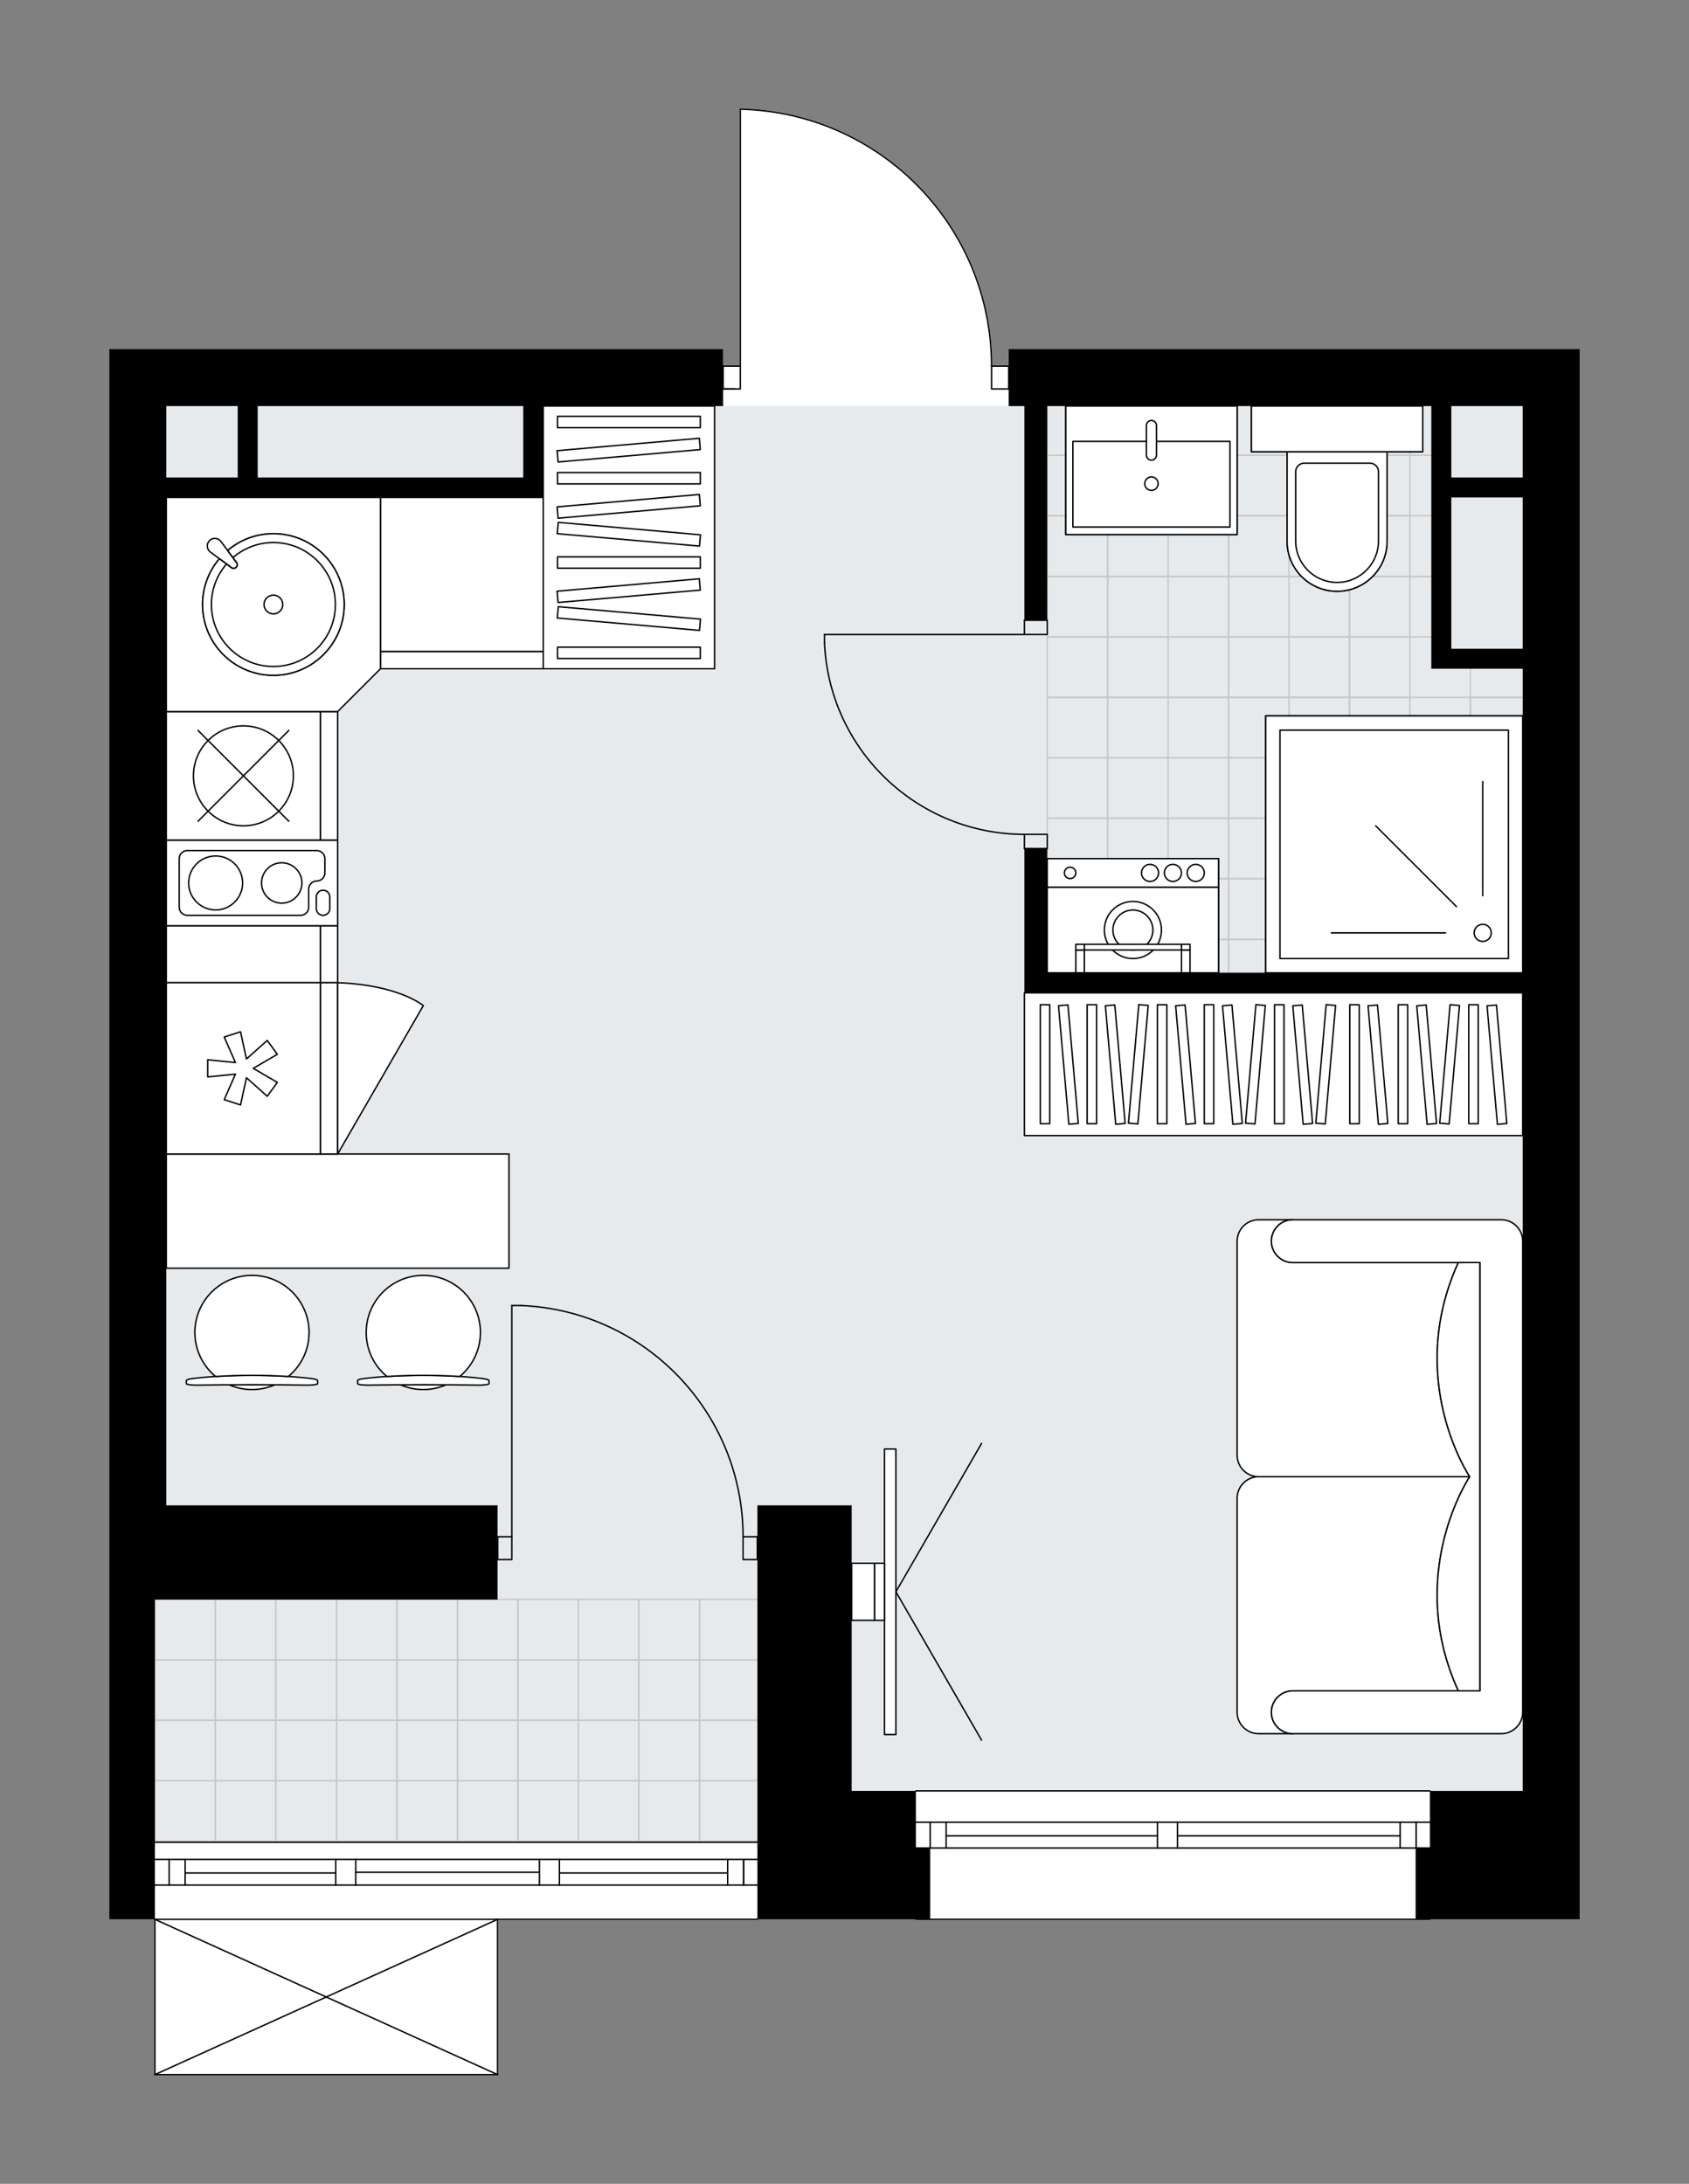 <svg xmlns="http://www.w3.org/2000/svg" height="2000px" id="Layer_1" style="enable-background:new 0 0 1546.68 2000;" version="1.1" viewBox="0 0 1546.68 2000" width="1546.68px" x="0px" y="0px" xml:space="preserve">
<rect x="0" y="0" width="1546.68" height="2000" fill="#808080" stroke="none"/>
<style type="text/css">
	.st0{fill:#FFFFFF;}
	.st1{fill:#E7EAEC;}
	.st2{fill:none;stroke:#C8C8C8;stroke-width:1.3;stroke-linecap:round;stroke-linejoin:round;stroke-miterlimit:10;}
	.st3{fill:none;stroke:#000000;stroke-width:1.3;stroke-linecap:round;stroke-linejoin:round;stroke-miterlimit:10;}
	.st4{fill:#FFFFFF;stroke:#000000;stroke-width:1.3;stroke-linecap:round;stroke-linejoin:round;stroke-miterlimit:10;}
	.st5{fill:none;stroke:#000000;stroke-width:1.3;stroke-linecap:round;stroke-linejoin:round;}
	.st6{fill:none;stroke:#000000;stroke-width:1.3;stroke-linecap:round;stroke-linejoin:round;stroke-dasharray:9.95,9.95;}
	.st7{fill:none;stroke:#000000;stroke-width:1.3;stroke-linecap:round;stroke-linejoin:round;stroke-dasharray:10.014,10.014;}
	.st8{fill:none;stroke:#000000;stroke-width:1.3;stroke-linecap:round;stroke-linejoin:round;stroke-dasharray:10.208,10.208;}
	.st9{font-family: 'Arial-BoldMT','Arial'; font-weight:bold;}
	.st10{font-size:137.055px;}
	.st11{font-size:115.97px;}
	.st12{font-family: 'ArialMT','Arial';}
	.st13{font-size:40px;}
</style>
<path class="st0" d="M1446.68,319.6v698.18v627.58v112.44h-52.3h-84.33c0,0.36-0.29,0.65-0.65,0.65H838.71  c-0.36,0-0.65-0.29-0.65-0.65H694.24c0,0.36-0.29,0.65-0.65,0.65H456.28V1900c0,0,0,0,0,0.01c0,0.04-0.02,0.09-0.03,0.13  c-0.01,0.04-0.01,0.08-0.03,0.12c0,0,0,0.01,0,0.01c0,0.01-0.01,0.01-0.02,0.02c-0.05,0.09-0.12,0.17-0.2,0.23  c-0.02,0.02-0.04,0.03-0.07,0.05c-0.09,0.05-0.19,0.09-0.31,0.09c0,0,0,0,0,0c0,0,0,0,0,0H141.84c0,0,0,0,0,0c0,0,0,0,0,0  c-0.11,0-0.21-0.04-0.31-0.09c-0.02-0.01-0.04-0.03-0.07-0.05c-0.08-0.06-0.15-0.14-0.2-0.23c0-0.01-0.01-0.01-0.02-0.02  c0,0,0-0.01,0-0.01c-0.02-0.04-0.02-0.08-0.03-0.12c-0.01-0.04-0.03-0.09-0.03-0.13c0,0,0,0,0-0.01v-142.2H100v-292.87v-86.29V319.6  h52.3h509.91v15.04c0,0,0,0,0,0h15.04V100c0,0,0,0,0-0.01c0,0,0,0,0-0.01c0-0.04,0.02-0.07,0.02-0.1c0.01-0.05,0.01-0.1,0.03-0.15  c0-0.01,0.01-0.02,0.02-0.03c0.11-0.21,0.32-0.36,0.58-0.36c0,0,0,0,0.01,0c0,0,0,0,0.01,0c62.03,1.38,120.09,26.57,163.47,70.93  c43.23,44.2,67.1,102.55,67.27,164.36h15.05c0,0,0,0,0,0V319.6h470.68H1446.68z" id="background" />
<g id="floor">
	<polygon class="st1" points="693.59,1639.95 693.59,1687.02 141.84,1687.02 141.84,1464.75 152.3,1464.75 152.3,371.71    1394.38,371.71 1394.38,1639.95  " />
	<g>
		
			<rect class="st2" height="55.35" transform="matrix(-4.428180e-05 1 -1 -4.428180e-05 1929.834 -486.345)" width="55.35" x="1180.4" y="694.03" />
		
			<rect class="st2" height="55.35" transform="matrix(-4.428180e-05 1 -1 -4.428180e-05 1985.181 -430.991)" width="55.35" x="1180.4" y="749.38" />
		
			<rect class="st2" height="55.35" transform="matrix(-4.428180e-05 1 -1 -4.428180e-05 1985.188 -541.692)" width="55.35" x="1235.75" y="694.03" />
		
			<rect class="st2" height="55.35" transform="matrix(-4.428180e-05 1 -1 -4.428180e-05 2040.535 -486.338)" width="55.35" x="1235.75" y="749.38" />
		
			<rect class="st2" height="55.35" transform="matrix(-4.428180e-05 1 -1 -4.428180e-05 2040.542 -597.039)" width="55.35" x="1291.1" y="694.03" />
		
			<rect class="st2" height="55.35" transform="matrix(-4.428180e-05 1 -1 -4.428180e-05 2095.889 -541.685)" width="55.35" x="1291.1" y="749.38" />
		
			<rect class="st2" height="55.35" transform="matrix(-4.428180e-05 1 -1 -4.428180e-05 2095.896 -652.385)" width="55.35" x="1346.45" y="694.03" />
		
			<rect class="st2" height="55.35" transform="matrix(-4.428180e-05 1 -1 -4.428180e-05 2151.243 -597.031)" width="55.35" x="1346.45" y="749.38" />
		
			<rect class="st2" height="55.35" transform="matrix(-4.491925e-05 1 -1 -4.491925e-05 2083.721 -332.438)" width="30.35" x="1192.9" y="847.92" />
		
			<rect class="st2" height="55.35" transform="matrix(-4.491925e-05 1 -1 -4.491925e-05 2139.075 -387.785)" width="30.35" x="1248.25" y="847.92" />
		
			<rect class="st2" height="55.35" transform="matrix(-4.491924e-05 1 -1 -4.491924e-05 2194.429 -443.132)" width="30.35" x="1303.6" y="847.92" />
		
			<rect class="st2" height="55.35" transform="matrix(-4.491924e-05 1 -1 -4.491924e-05 2249.783 -498.478)" width="30.35" x="1358.95" y="847.93" />
		
			<rect class="st2" height="55.35" transform="matrix(4.428179e-05 -1 1 4.428179e-05 375.447 2040.611)" width="55.7" x="1180.23" y="804.9" />
		
			<rect class="st2" height="55.35" transform="matrix(4.428179e-05 -1 1 4.428179e-05 430.791 2095.962)" width="55.7" x="1235.58" y="804.9" />
		
			<rect class="st2" height="55.35" transform="matrix(4.428180e-05 -1 1 4.428180e-05 486.135 2151.314)" width="55.7" x="1290.92" y="804.9" />
		
			<rect class="st2" height="55.35" transform="matrix(4.428179e-05 -1 1 4.428179e-05 541.48 2206.665)" width="55.7" x="1346.27" y="804.91" />
		
			<rect class="st2" height="55.35" transform="matrix(-4.428180e-05 1 -1 -4.428180e-05 1708.419 -264.957)" width="55.35" x="959.01" y="694.02" />
		
			<rect class="st2" height="55.35" transform="matrix(-4.428180e-05 1 -1 -4.428180e-05 1763.766 -209.603)" width="55.35" x="959.01" y="749.37" />
		
			<rect class="st2" height="55.35" transform="matrix(-4.428179e-05 1 -1 -4.428179e-05 1763.773 -320.304)" width="55.35" x="1014.36" y="694.02" />
		
			<rect class="st2" height="55.35" transform="matrix(-4.428180e-05 1 -1 -4.428180e-05 1819.12 -264.95)" width="55.35" x="1014.35" y="749.37" />
		
			<rect class="st2" height="55.35" transform="matrix(-4.428179e-05 1 -1 -4.428179e-05 1819.127 -375.65)" width="55.35" x="1069.71" y="694.02" />
		
			<rect class="st2" height="55.35" transform="matrix(-4.428180e-05 1 -1 -4.428180e-05 1874.474 -320.296)" width="55.35" x="1069.7" y="749.37" />
		
			<rect class="st2" height="55.35" transform="matrix(-4.491924e-05 1 -1 -4.491924e-05 1862.305 -111.05)" width="30.35" x="971.5" y="847.91" />
		
			<rect class="st2" height="55.35" transform="matrix(-4.491924e-05 1 -1 -4.491924e-05 1917.659 -166.397)" width="30.35" x="1026.85" y="847.91" />
		
			<rect class="st2" height="55.35" transform="matrix(-4.491924e-05 1 -1 -4.491924e-05 1973.013 -221.744)" width="30.35" x="1082.2" y="847.92" />
		
			<rect class="st2" height="55.35" transform="matrix(4.428180e-05 -1 1 4.428180e-05 154.069 1819.206)" width="55.7" x="958.83" y="804.89" />
		
			<rect class="st2" height="55.35" transform="matrix(4.428180e-05 -1 1 4.428180e-05 209.413 1874.557)" width="55.7" x="1014.18" y="804.89" />
		
			<rect class="st2" height="55.35" transform="matrix(4.428180e-05 -1 1 4.428180e-05 264.757 1929.909)" width="55.7" x="1069.53" y="804.9" />
		
			<rect class="st2" height="55.35" transform="matrix(-4.428179e-05 1 -1 -4.428179e-05 1874.481 -430.997)" width="55.35" x="1125.06" y="694.03" />
		
			<rect class="st2" height="55.35" transform="matrix(-4.428180e-05 1 -1 -4.428180e-05 1929.828 -375.643)" width="55.35" x="1125.05" y="749.38" />
		
			<rect class="st2" height="55.35" transform="matrix(-4.491924e-05 1 -1 -4.491924e-05 2028.368 -277.091)" width="30.35" x="1137.55" y="847.92" />
		
			<rect class="st2" height="55.35" transform="matrix(4.428179e-05 -1 1 4.428179e-05 320.102 1985.26)" width="55.7" x="1124.88" y="804.9" />
		
			<rect class="st2" height="55.35" transform="matrix(-4.428180e-05 1 -1 -4.428180e-05 1597.407 -818.815)" width="55.35" x="1180.42" y="361.59" />
		
			<rect class="st2" height="55.35" transform="matrix(-4.428180e-05 1 -1 -4.428180e-05 1652.754 -763.461)" width="55.35" x="1180.42" y="416.94" />
		
			<rect class="st2" height="55.35" transform="matrix(-4.428179e-05 1 -1 -4.428179e-05 1652.761 -874.162)" width="55.35" x="1235.77" y="361.59" />
		
			<rect class="st2" height="55.35" transform="matrix(-4.428180e-05 1 -1 -4.428180e-05 1708.108 -818.808)" width="55.35" x="1235.77" y="416.94" />
		
			<rect class="st2" height="28.75" transform="matrix(-4.428180e-05 1 -1 -4.428180e-05 1694.813 -916.208)" width="55.35" x="1277.82" y="374.89" />
		
			<rect class="st2" height="55.35" transform="matrix(-4.428180e-05 1 -1 -4.428180e-05 1763.794 -652.406)" width="55.35" x="1180.41" y="527.98" />
		
			<rect class="st2" height="55.35" transform="matrix(-4.428179e-05 1 -1 -4.428179e-05 1819.141 -597.052)" width="55.35" x="1180.41" y="583.33" />
		
			<rect class="st2" height="55.35" transform="matrix(-4.428179e-05 1 -1 -4.428179e-05 1874.488 -541.698)" width="55.35" x="1180.41" y="638.68" />
		
			<rect class="st2" height="55.35" transform="matrix(-4.428180e-05 1 -1 -4.428180e-05 1819.148 -707.752)" width="55.35" x="1235.76" y="527.98" />
		
			<rect class="st2" height="55.35" transform="matrix(-4.428180e-05 1 -1 -4.428180e-05 1874.495 -652.398)" width="55.35" x="1235.76" y="583.33" />
		
			<rect class="st2" height="55.35" transform="matrix(-4.428180e-05 1 -1 -4.428180e-05 1929.842 -597.044)" width="55.35" x="1235.76" y="638.68" />
		
			<rect class="st2" height="32.67" transform="matrix(-4.387442e-05 1 -1 -4.387442e-05 1863.162 -751.761)" width="55.35" x="1279.77" y="539.32" />
		
			<rect class="st2" height="55.35" transform="matrix(-4.428180e-05 1 -1 -4.428180e-05 1985.196 -652.391)" width="55.35" x="1291.1" y="638.68" />
		
			<rect class="st2" height="55.35" transform="matrix(-4.428180e-05 1 -1 -4.428180e-05 1994.102 -754.191)" width="37.55" x="1355.36" y="592.24" />
		
			<rect class="st2" height="55.35" transform="matrix(-4.428179e-05 1 -1 -4.428179e-05 2040.55 -707.738)" width="55.35" x="1346.45" y="638.69" />
		
			<rect class="st2" height="55.35" transform="matrix(4.428179e-05 -1 1 4.428179e-05 707.902 1708.198)" width="55.7" x="1180.24" y="472.46" />
		
			<rect class="st2" height="55.35" transform="matrix(4.428180e-05 -1 1 4.428180e-05 763.246 1763.55)" width="55.7" x="1235.59" y="472.46" />
		
			<rect class="st2" height="32.67" transform="matrix(4.387442e-05 -1 1 4.387442e-05 807.253 1807.562)" width="55.7" x="1279.6" y="483.8" />
		
			<rect class="st2" height="55.35" transform="matrix(-4.428179e-05 1 -1 -4.428179e-05 1375.992 -597.427)" width="55.35" x="959.02" y="361.58" />
		
			<rect class="st2" height="55.35" transform="matrix(-4.428180e-05 1 -1 -4.428180e-05 1431.339 -542.072)" width="55.35" x="959.02" y="416.93" />
		
			<rect class="st2" height="55.35" transform="matrix(-4.428179e-05 1 -1 -4.428179e-05 1431.346 -652.773)" width="55.35" x="1014.37" y="361.58" />
		
			<rect class="st2" height="55.35" transform="matrix(-4.428180e-05 1 -1 -4.428180e-05 1486.693 -597.419)" width="55.35" x="1014.37" y="416.93" />
		
			<rect class="st2" height="55.35" transform="matrix(-4.428179e-05 1 -1 -4.428179e-05 1486.7 -708.12)" width="55.35" x="1069.72" y="361.58" />
		
			<rect class="st2" height="55.35" transform="matrix(-4.428180e-05 1 -1 -4.428180e-05 1542.047 -652.766)" width="55.35" x="1069.72" y="416.93" />
		
			<rect class="st2" height="55.35" transform="matrix(-4.428179e-05 1 -1 -4.428179e-05 1542.379 -431.017)" width="55.35" x="959.01" y="527.97" />
		
			<rect class="st2" height="55.35" transform="matrix(-4.428180e-05 1 -1 -4.428180e-05 1597.726 -375.663)" width="55.35" x="959.01" y="583.32" />
		
			<rect class="st2" height="55.35" transform="matrix(-4.428179e-05 1 -1 -4.428179e-05 1653.073 -320.309)" width="55.35" x="959.01" y="638.67" />
		
			<rect class="st2" height="55.35" transform="matrix(-4.428179e-05 1 -1 -4.428179e-05 1597.733 -486.364)" width="55.35" x="1014.36" y="527.97" />
		
			<rect class="st2" height="55.35" transform="matrix(-4.428180e-05 1 -1 -4.428180e-05 1653.08 -431.01)" width="55.35" x="1014.36" y="583.32" />
		
			<rect class="st2" height="55.35" transform="matrix(-4.428180e-05 1 -1 -4.428180e-05 1708.427 -375.656)" width="55.35" x="1014.36" y="638.67" />
		
			<rect class="st2" height="55.35" transform="matrix(-4.428180e-05 1 -1 -4.428180e-05 1653.087 -541.711)" width="55.35" x="1069.71" y="527.98" />
		
			<rect class="st2" height="55.35" transform="matrix(-4.428180e-05 1 -1 -4.428180e-05 1708.434 -486.357)" width="55.35" x="1069.71" y="583.33" />
		
			<rect class="st2" height="55.35" transform="matrix(-4.428180e-05 1 -1 -4.428180e-05 1763.781 -431.003)" width="55.35" x="1069.71" y="638.68" />
		
			<rect class="st2" height="55.35" transform="matrix(4.428180e-05 -1 1 4.428180e-05 486.523 1486.793)" width="55.7" x="958.84" y="472.45" />
		
			<rect class="st2" height="55.35" transform="matrix(4.428180e-05 -1 1 4.428180e-05 541.868 1542.145)" width="55.7" x="1014.19" y="472.45" />
		
			<rect class="st2" height="55.35" transform="matrix(4.428179e-05 -1 1 4.428179e-05 597.212 1597.496)" width="55.7" x="1069.54" y="472.45" />
		
			<rect class="st2" height="55.35" transform="matrix(-4.428179e-05 1 -1 -4.428179e-05 1542.054 -763.467)" width="55.35" x="1125.07" y="361.58" />
		
			<rect class="st2" height="55.35" transform="matrix(-4.428180e-05 1 -1 -4.428180e-05 1597.401 -708.113)" width="55.35" x="1125.07" y="416.93" />
		
			<rect class="st2" height="55.35" transform="matrix(-4.428180e-05 1 -1 -4.428180e-05 1708.441 -597.058)" width="55.35" x="1125.06" y="527.98" />
		
			<rect class="st2" height="55.35" transform="matrix(-4.428180e-05 1 -1 -4.428180e-05 1763.788 -541.704)" width="55.35" x="1125.06" y="583.33" />
		
			<rect class="st2" height="55.35" transform="matrix(-4.428180e-05 1 -1 -4.428180e-05 1819.135 -486.35)" width="55.35" x="1125.06" y="638.68" />
		
			<rect class="st2" height="55.35" transform="matrix(4.428179e-05 -1 1 4.428179e-05 652.557 1652.848)" width="55.7" x="1124.89" y="472.46" />
	</g>
	<g>
		<rect class="st2" height="55.35" width="55.35" x="474.28" y="1630.83" />
		<rect class="st2" height="55.35" width="55.35" x="529.63" y="1630.83" />
		<rect class="st2" height="55.35" width="55.35" x="474.28" y="1575.48" />
		<rect class="st2" height="55.35" width="55.35" x="529.63" y="1575.48" />
		<rect class="st2" height="55.35" width="55.35" x="474.29" y="1520.13" />
		<rect class="st2" height="55.35" width="55.35" x="529.63" y="1520.13" />
		<rect class="st2" height="55.35" width="55.35" x="640.67" y="1630.83" />
		<rect class="st2" height="55.35" width="55.35" x="640.68" y="1575.49" />
		<rect class="st2" height="55.35" width="55.35" x="640.68" y="1520.14" />
		
			<rect class="st2" height="55.35" transform="matrix(-1 -4.505546e-05 4.505546e-05 -1 1225.578 3317.041)" width="55.7" x="584.98" y="1630.83" />
		
			<rect class="st2" height="55.35" transform="matrix(-1 -4.505546e-05 4.505546e-05 -1 1225.586 3206.343)" width="55.7" x="584.98" y="1575.48" />
		
			<rect class="st2" height="55.35" transform="matrix(-1 -4.505546e-05 4.505546e-05 -1 1225.593 3095.645)" width="55.7" x="584.98" y="1520.13" />
		<rect class="st2" height="55.35" width="55.35" x="474.29" y="1464.78" />
		<rect class="st2" height="55.35" width="55.35" x="529.64" y="1464.78" />
		<rect class="st2" height="55.35" width="55.35" x="640.68" y="1464.79" />
		
			<rect class="st2" height="55.35" transform="matrix(-1 -4.505546e-05 4.505546e-05 -1 1225.6 2984.946)" width="55.7" x="584.99" y="1464.78" />
		<rect class="st2" height="55.35" width="55.35" x="141.84" y="1630.81" />
		<rect class="st2" height="55.35" width="55.35" x="197.19" y="1630.82" />
		<rect class="st2" height="55.35" width="55.35" x="141.84" y="1575.46" />
		<rect class="st2" height="55.35" width="55.35" x="197.19" y="1575.47" />
		<rect class="st2" height="55.35" width="55.35" x="141.84" y="1520.11" />
		<rect class="st2" height="55.35" width="55.35" x="197.19" y="1520.12" />
		<rect class="st2" height="55.35" width="55.35" x="308.23" y="1630.82" />
		<rect class="st2" height="55.35" width="55.35" x="363.58" y="1630.82" />
		<rect class="st2" height="55.35" width="55.35" x="418.93" y="1630.83" />
		<rect class="st2" height="55.35" width="55.35" x="308.24" y="1575.47" />
		<rect class="st2" height="55.35" width="55.35" x="363.59" y="1575.47" />
		<rect class="st2" height="55.35" width="55.35" x="418.93" y="1575.48" />
		<rect class="st2" height="55.35" width="55.35" x="308.24" y="1520.12" />
		<rect class="st2" height="55.35" width="55.35" x="363.59" y="1520.12" />
		<rect class="st2" height="55.35" width="55.35" x="418.94" y="1520.13" />
		
			<rect class="st2" height="55.35" transform="matrix(-1 -4.505546e-05 4.505546e-05 -1 560.696 3316.998)" width="55.7" x="252.54" y="1630.82" />
		
			<rect class="st2" height="55.35" transform="matrix(-1 -4.505546e-05 4.505546e-05 -1 560.704 3206.3)" width="55.7" x="252.54" y="1575.47" />
		
			<rect class="st2" height="55.35" transform="matrix(-1 -4.505546e-05 4.505546e-05 -1 560.711 3095.602)" width="55.7" x="252.54" y="1520.12" />
		<rect class="st2" height="55.35" width="55.35" x="141.85" y="1464.77" />
		<rect class="st2" height="55.35" width="55.35" x="197.2" y="1464.77" />
		<rect class="st2" height="55.35" width="55.35" x="308.24" y="1464.77" />
		<rect class="st2" height="55.35" width="55.35" x="363.59" y="1464.78" />
		<rect class="st2" height="55.35" width="55.35" x="418.94" y="1464.78" />
		
			<rect class="st2" height="55.35" transform="matrix(-1 -4.505546e-05 4.505546e-05 -1 560.718 2984.903)" width="55.7" x="252.54" y="1464.77" />
	</g>
	<g id="LWPOLYLINE_00000109726221971625904830000009583090214066849932_">
		<rect class="st3" height="13.07" width="20.92" x="938.08" y="568.01" />
	</g>
	<g id="LWPOLYLINE_00000007409500523190933320000018435596372849825972_">
		<rect class="st3" height="13.07" width="20.92" x="938.08" y="764.13" />
	</g>
	<g id="LINE_00000168827560772586550020000017149162453469778607_">
		<line class="st3" x1="938.08" x2="959" y1="568.01" y2="568.01" />
	</g>
	<g id="LINE_00000129905347350988890590000012550735377538072727_">
		<line class="st3" x1="938.08" x2="959" y1="777.21" y2="777.21" />
	</g>
	<g id="LINE_00000105421858315126093100000014247619357683158406_">
		<line class="st3" x1="938.08" x2="755.04" y1="581.09" y2="581.09" />
	</g>
	<g id="ARC_00000000917656341284738390000000679153180797180307_">
		<path class="st3" d="M938.08,764.13c-98.04-0.07-178.69-77.25-183.04-175.2" />
	</g>
	<g id="LINE_00000021823762066788656350000012557185519975387307_">
		<line class="st3" x1="755.04" x2="755.04" y1="581.09" y2="588.93" />
	</g>
	<g id="ARC_00000005269121778847794910000009016041134319490989_">
		<path class="st3" d="M908.01,335.28c0-127.94-102.21-232.44-230.11-235.28" />
	</g>
	<g id="LINE_00000138574395925628627290000010706339485284970419_">
		<line class="st3" x1="672.67" x2="662.21" y1="356.2" y2="356.2" />
	</g>
	<g id="LINE_00000119802319744858421510000000229805037533287331_">
		<line class="st3" x1="677.9" x2="677.9" y1="335.28" y2="100" />
	</g>
	<g id="LWPOLYLINE_00000100344909125268914730000015247023139223088829_">
		<rect class="st3" height="20.92" width="15.69" x="908.01" y="335.28" />
	</g>
	<g id="LWPOLYLINE_00000127766484162594919760000008592343031202060462_">
		<rect class="st3" height="20.92" width="15.69" x="662.21" y="335.28" />
	</g>
	<g id="LWPOLYLINE_00000154425683288427164370000016705356632368223401_">
		<rect class="st3" height="20.92" width="13.07" x="455.63" y="1407.4" />
	</g>
	<g id="LWPOLYLINE_00000042708108089476397380000013066512129540867761_">
		<rect class="st3" height="20.92" width="13.07" x="680.46" y="1407.4" />
	</g>
	<g id="LINE_00000153697318737594498190000002684868137605358720_">
		<line class="st3" x1="455.63" x2="455.63" y1="1407.4" y2="1428.32" />
	</g>
	<g id="LINE_00000005986881234335931240000001070417761096076201_">
		<line class="st3" x1="693.53" x2="693.53" y1="1407.4" y2="1428.32" />
	</g>
	<g id="LINE_00000026846922704673435600000014577472768867385491_">
		<line class="st3" x1="468.7" x2="468.7" y1="1407.4" y2="1195.65" />
	</g>
	<g id="ARC_00000166655350612944592830000014690159179024350398_">
		<path class="st3" d="M477.78,1195.65c113.31,5.04,202.6,98.33,202.68,211.75" />
	</g>
	<g id="LINE_00000175287126199491370580000002046527394406514872_">
		<line class="st3" x1="468.7" x2="477.78" y1="1195.65" y2="1195.65" />
	</g>
	<g id="LINE_00000041294182744206318710000006233241929264563091_">
		<line class="st3" x1="1309.4" x2="838.71" y1="1757.8" y2="1757.8" />
	</g>
	<g id="LINE_00000075156638180251599120000018084315248829303996_">
		<line class="st3" x1="838.71" x2="1059.94" y1="1668.89" y2="1668.89" />
	</g>
	<g id="LINE_00000047018588895294865940000001030868581262057394_">
		<line class="st3" x1="1078.25" x2="1309.4" y1="1668.89" y2="1668.89" />
	</g>
	<g id="LINE_00000178183565256334593660000003162659495841501093_">
		<line class="st3" x1="1296.79" x2="1296.79" y1="1692.43" y2="1668.89" />
	</g>
	<g id="LINE_00000135654376653826696540000001885058308771553955_">
		<line class="st3" x1="851.79" x2="851.79" y1="1692.43" y2="1668.89" />
	</g>
	<g id="LINE_00000156548222844949636170000000550948343395705263_">
		<line class="st3" x1="838.71" x2="1059.94" y1="1692.43" y2="1692.43" />
	</g>
	<g id="LINE_00000124863492032914918880000011645159038654762638_">
		<line class="st3" x1="1078.25" x2="1309.4" y1="1692.43" y2="1692.43" />
	</g>
	<g id="LINE_00000031166557074545138340000001781220962574590625_">
		<line class="st3" x1="1078.25" x2="1282.15" y1="1681.31" y2="1681.31" />
	</g>
	<g id="LINE_00000091703066422465141470000012574991133524504206_">
		<line class="st3" x1="866.43" x2="1059.94" y1="1681.31" y2="1681.31" />
	</g>
	<g id="LINE_00000052804866335045887990000010183401011071504047_">
		<line class="st3" x1="866.43" x2="866.43" y1="1668.89" y2="1692.43" />
	</g>
	<g id="LINE_00000006683252797373379700000012115441458277076887_">
		<line class="st3" x1="1296.79" x2="1296.79" y1="1692.43" y2="1668.89" />
	</g>
	<g id="LINE_00000140715452268748126900000005560312152978805946_">
		<line class="st3" x1="1282.15" x2="1282.15" y1="1668.89" y2="1692.43" />
	</g>
	<g id="LINE_00000076571361262495583180000008240265413466879643_">
		<line class="st3" x1="1059.94" x2="1059.94" y1="1692.43" y2="1668.89" />
	</g>
	<g id="LINE_00000019655758538193541420000013421758421883878055_">
		<line class="st3" x1="1059.94" x2="1078.25" y1="1668.89" y2="1668.89" />
	</g>
	<g id="LINE_00000176026937721046949940000007673777998830103173_">
		<line class="st3" x1="1078.25" x2="1078.25" y1="1668.89" y2="1692.43" />
	</g>
	<g id="LINE_00000011736469386951708810000013127422577074322876_">
		<line class="st3" x1="1078.25" x2="1059.94" y1="1692.43" y2="1692.43" />
	</g>
	<g id="LINE_00000019652503670561999930000016113547577971218835_">
		<line class="st3" x1="838.71" x2="1309.4" y1="1640.13" y2="1640.13" />
	</g>
	<g id="LINE_00000013150917204545364920000012699591127606149046_">
		<line class="st3" x1="693.59" x2="141.84" y1="1757.8" y2="1757.8" />
	</g>
	<g id="LINE_00000057112409734246011850000010288327497111344547_">
		<line class="st3" x1="680.98" x2="680.98" y1="1726.42" y2="1702.89" />
	</g>
	<g id="LINE_00000080166161345712874980000009869734777158357156_">
		<line class="st3" x1="154.91" x2="154.91" y1="1726.42" y2="1702.89" />
	</g>
	<g id="LINE_00000036970016247535449100000013606763748974015934_">
		<line class="st3" x1="512.28" x2="666.33" y1="1715.31" y2="1715.31" />
	</g>
	<g id="LINE_00000114055194674743278840000012066777748702507928_">
		<line class="st3" x1="169.56" x2="307.45" y1="1715.31" y2="1715.31" />
	</g>
	<g id="LINE_00000029005280607729938180000009810965350779978921_">
		<line class="st3" x1="169.56" x2="169.56" y1="1702.89" y2="1726.42" />
	</g>
	<g id="LINE_00000047030539358327956330000015231469465937359022_">
		<line class="st3" x1="680.98" x2="680.98" y1="1726.42" y2="1702.89" />
	</g>
	<g id="LINE_00000073002915613155601710000002902250380739521702_">
		<line class="st3" x1="666.33" x2="666.33" y1="1702.89" y2="1726.42" />
	</g>
	<g id="LINE_00000132805418169708290170000011044164979262184858_">
		<line class="st3" x1="493.98" x2="493.98" y1="1726.42" y2="1702.89" />
	</g>
	<g id="LINE_00000103961234987578594480000011221437041678193544_">
		<line class="st3" x1="493.98" x2="512.28" y1="1702.89" y2="1702.89" />
	</g>
	<g id="LINE_00000108296922653584045910000010737934472723944846_">
		<line class="st3" x1="512.28" x2="512.28" y1="1702.89" y2="1726.42" />
	</g>
	<g id="LINE_00000142171848213409921290000017498785035656127119_">
		<line class="st3" x1="512.28" x2="493.98" y1="1726.42" y2="1726.42" />
	</g>
	<g id="LINE_00000115473079163700436350000009421750936711300505_">
		<line class="st3" x1="141.84" x2="693.59" y1="1687.2" y2="1687.2" />
	</g>
	<g id="LINE_00000093149559658570498170000006200665820100331157_">
		<line class="st3" x1="307.45" x2="307.45" y1="1726.42" y2="1702.89" />
	</g>
	<g id="LINE_00000108997737063643931880000008712307443521570716_">
		<line class="st3" x1="307.45" x2="325.75" y1="1702.89" y2="1702.89" />
	</g>
	<g id="LINE_00000139276175515629913260000001121538478772348307_">
		<line class="st3" x1="325.75" x2="325.75" y1="1702.89" y2="1726.42" />
	</g>
	<g id="LINE_00000066486258880884916220000003299124298109464460_">
		<line class="st3" x1="325.75" x2="307.45" y1="1726.42" y2="1726.42" />
	</g>
	<g id="LINE_00000042012445540775168320000001158489818077265599_">
		<line class="st3" x1="325.75" x2="493.98" y1="1714.65" y2="1714.65" />
	</g>
	<g id="LWPOLYLINE_00000042718958780921967000000007549304394237104554_">
		<line class="st3" x1="307.45" x2="141.84" y1="1726.42" y2="1726.42" />
	</g>
	<g id="LWPOLYLINE_00000062878935810590075460000006501529001216462501_">
		<line class="st3" x1="325.75" x2="493.98" y1="1726.42" y2="1726.42" />
	</g>
	<g id="LWPOLYLINE_00000129189591774293949400000007818233167802324926_">
		<line class="st3" x1="512.28" x2="693.59" y1="1726.42" y2="1726.42" />
	</g>
	<g id="LWPOLYLINE_00000074416224843383675690000008254763332309025707_">
		<line class="st3" x1="307.45" x2="141.84" y1="1702.89" y2="1702.89" />
	</g>
	<g id="LWPOLYLINE_00000134236508692765850020000007543541136073998735_">
		<line class="st3" x1="325.75" x2="493.98" y1="1702.89" y2="1702.89" />
	</g>
	<g id="LWPOLYLINE_00000058557664937311376390000000596877234862652574_">
		<line class="st3" x1="512.28" x2="693.59" y1="1702.89" y2="1702.89" />
	</g>
	<g id="LINE_00000054228886276789009920000008922166827085078402_">
		<line class="st3" x1="455.63" x2="141.84" y1="1900" y2="1900" />
	</g>
	<g id="LINE_00000091721053146651377610000006783774264357584527_">
		<line class="st3" x1="141.84" x2="141.84" y1="1900" y2="1757.8" />
	</g>
	<g id="LINE_00000047029064458585024610000000369783357138954681_">
		<line class="st3" x1="455.63" x2="455.63" y1="1757.8" y2="1900" />
	</g>
	<g id="LWPOLYLINE_00000062149757047367102390000013945220590013261240_">
		<line class="st3" x1="141.84" x2="455.63" y1="1757.8" y2="1900" />
	</g>
	<g id="LWPOLYLINE_00000132090531824741357740000017341691013273801633_">
		<line class="st3" x1="455.63" x2="141.84" y1="1757.8" y2="1900" />
	</g>
	<path d="M938.08,568.01H959V371.89h351.71v65.37v18.3v138.59v18.3h83.68v278.49H959V777.21h-20.92v113.75v18.3h456.3v108.52v622.35   h-84.98v52.3h-13.07v65.37h13.07h84.98h52.3v-112.44v-627.58V319.59h-52.3H923.7v52.3h14.38V568.01z M1329.01,594.16V455.57h65.37   v138.59H1329.01z M1394.38,371.89v65.37h-65.37v-65.37H1394.38z" />
	<path d="M141.84,1464.93h313.79v-86.29H152.3V455.57h65.37h18.3h261.49v-18.3v-65.37h164.74v-52.3H152.3H100v1059.04v86.29v292.87   h41.84V1464.93z M479.16,371.89v65.37H235.98v-65.37H479.16z M152.3,371.89h65.37v65.37H152.3V371.89z" />
	<polygon points="851.79,1757.8 851.79,1692.43 838.71,1692.43 838.71,1640.13 779.88,1640.13 779.88,1378.64 693.59,1378.64    693.59,1640.13 693.59,1757.8 838.71,1757.8  " />
</g>
<g id="mebel">
	<g>
		
			<rect class="st4" height="141.21" transform="matrix(1.355012e-10 -1 1 1.355012e-10 -650.995 1096.795)" width="52.17" x="196.81" y="803.29" />
		
			<rect class="st4" height="15.69" transform="matrix(1.355012e-10 -1 1 1.355012e-10 -572.548 1175.242)" width="52.17" x="275.26" y="866.05" />
	</g>
	<g>
		<rect class="st4" height="141.21" width="149.05" x="348.42" y="455.57" />
		<rect class="st4" height="15.69" width="149.05" x="348.42" y="596.78" />
	</g>
	<g>
		<g>
			
				<rect class="st4" height="78.45" transform="matrix(-1 -1.224647e-16 1.224647e-16 -1 2074.895 1703.462)" width="156.9" x="959" y="812.51" />
			
				<rect class="st4" height="26.15" transform="matrix(-1 -1.224647e-16 1.224647e-16 -1 2074.895 1598.866)" width="156.9" x="959" y="786.36" />
			<g id="CIRCLE_00000176014671998715113060000003772328652178881983_">
				<circle class="st4" cx="1037.45" cy="851.73" r="26.15" />
			</g>
			<g id="CIRCLE_00000109031654278883369430000000731481367394550426_">
				<circle class="st4" cx="1037.45" cy="851.73" r="18.3" />
			</g>
			<g id="CIRCLE_00000091000191571840938550000015773214840305130680_">
				<circle class="st4" cx="979.92" cy="799.43" r="5.23" />
			</g>
			<g id="CIRCLE_00000121963834659519727540000002755772650161058986_">
				<circle class="st4" cx="1053.14" cy="799.43" r="7.84" />
			</g>
			<g id="CIRCLE_00000088098898551691846090000001485096848544495233_">
				<circle class="st4" cx="1074.06" cy="799.43" r="7.84" />
			</g>
			<g id="CIRCLE_00000027589807495895788910000004961988398620934791_">
				<circle class="st4" cx="1094.98" cy="799.43" r="7.84" />
			</g>
		</g>
		<g>
			
				<rect class="st4" height="20.92" transform="matrix(-1 -1.224647e-16 1.224647e-16 -1 2171.647 1760.991)" width="7.84" x="1081.9" y="870.04" />
			
				<rect class="st4" height="5.23" transform="matrix(-1 -1.224647e-16 1.224647e-16 -1 2171.647 1734.841)" width="7.84" x="1081.9" y="864.81" />
			
				<rect class="st4" height="20.92" transform="matrix(-1 -1.224647e-16 1.224647e-16 -1 1978.143 1760.991)" width="7.84" x="985.15" y="870.04" />
			
				<rect class="st4" height="5.23" transform="matrix(-1 -1.224647e-16 1.224647e-16 -1 1978.143 1734.841)" width="7.84" x="985.15" y="864.81" />
			<rect class="st4" height="5.23" width="88.91" x="992.99" y="864.81" />
		</g>
	</g>
	<g>
		
			<rect class="st4" height="235.34" transform="matrix(-1.836970e-16 1 -1 -1.836970e-16 2049.997 -503.429)" width="235.34" x="1159.04" y="655.61" />
		
			<rect class="st4" height="209.19" transform="matrix(-1.836970e-16 1 -1 -1.836970e-16 2049.997 -503.429)" width="209.19" x="1172.12" y="668.69" />
		<circle class="st4" cx="1357.78" cy="854.35" r="7.84" />
		<line class="st4" x1="1357.78" x2="1357.78" y1="820.35" y2="715.76" />
		<line class="st4" x1="1333.74" x2="1259.78" y1="830.31" y2="756.35" />
		<line class="st4" x1="1323.78" x2="1219.18" y1="854.35" y2="854.35" />
	</g>
	<g>
		<path class="st4" d="M1224.41,541.52L1224.41,541.52c-25.27,0-45.76-20.49-45.76-45.76v-82.02h91.52v82.02    C1270.17,521.03,1249.68,541.52,1224.41,541.52z" />
		<rect class="st4" height="41.84" width="156.9" x="1145.96" y="371.89" />
		<path class="st4" d="M1224.41,533.4L1224.41,533.4c-20.94,0-37.92-16.98-37.92-37.92v-63.45c0-4.33,3.51-7.85,7.85-7.85h60.14    c4.33,0,7.85,3.51,7.85,7.85v63.45C1262.33,516.43,1245.35,533.4,1224.41,533.4z" />
	</g>
	<g>
		<rect class="st4" height="117.67" width="156.91" x="975.99" y="371.89" />
		<rect class="st4" height="78.45" width="143.82" x="982.5" y="404.23" />
		<path class="st4" d="M1054.41,421.41L1054.41,421.41c-2.55,0-4.62-2.07-4.62-4.62v-27.11c0-2.55,2.07-4.62,4.62-4.62l0,0    c2.55,0,4.62,2.07,4.62,4.62v27.11C1059.04,419.34,1056.97,421.41,1054.41,421.41z" />
		<circle class="st4" cx="1054.41" cy="442.95" r="6.15" />
	</g>
	<g>
		<rect class="st4" height="240.57" width="156.9" x="497.47" y="371.89" />
		<g>
			<rect class="st4" height="10.39" width="130.75" x="510.54" y="381.29" />
			<rect class="st4" height="10.39" width="130.75" x="510.54" y="432.78" />
			<rect class="st4" height="10.39" width="130.75" x="510.54" y="510" />
			
				<rect class="st4" height="10.39" transform="matrix(0.996 0.087 -0.087 0.996 44.851 -48.332)" width="130.75" x="510.54" y="484.26" />
			
				<rect class="st4" height="10.39" transform="matrix(0.996 -0.087 0.087 0.996 -33.737 51.763)" width="130.75" x="510.54" y="407.04" />
			
				<rect class="st4" height="10.39" transform="matrix(0.996 -0.087 0.087 0.996 -38.224 51.959)" width="130.75" x="510.54" y="458.52" />
			
				<rect class="st4" height="10.39" transform="matrix(0.996 0.087 -0.087 0.996 51.581 -48.038)" width="130.75" x="510.54" y="561.49" />
			
				<rect class="st4" height="10.39" transform="matrix(0.996 -0.087 0.087 0.996 -44.955 52.253)" width="130.75" x="510.54" y="535.75" />
			<rect class="st4" height="10.39" width="130.75" x="510.54" y="592.68" />
		</g>
	</g>
	<g>
		
			<rect class="st4" height="456.3" transform="matrix(1.884573e-10 -1 1 1.884573e-10 191.6 2140.865)" width="130.75" x="1100.86" y="746.48" />
		<g>
			
				<rect class="st4" height="8.66" transform="matrix(1.784262e-10 -1 1 1.784262e-10 -17.671 1931.594)" width="108.95" x="902.48" y="970.3" />
			
				<rect class="st4" height="8.66" transform="matrix(1.805303e-10 -1 1 1.805303e-10 25.232 1974.497)" width="108.95" x="945.39" y="970.3" />
			
				<rect class="st4" height="8.66" transform="matrix(1.797958e-10 -1 1 1.797958e-10 89.588 2038.853)" width="108.95" x="1009.74" y="970.3" />
			
				<rect class="st4" height="8.66" transform="matrix(1.812648e-10 -1 1 1.812648e-10 132.491 2081.756)" width="108.95" x="1052.65" y="970.3" />
			
				<rect class="st4" height="8.66" transform="matrix(1.791527e-10 -1 1 1.791527e-10 196.847 2146.112)" width="108.95" x="1117" y="970.3" />
			
				<rect class="st4" height="8.66" transform="matrix(0.087 -0.996 0.996 0.087 -19.038 1928.488)" width="108.95" x="988.29" y="970.3" />
			
				<rect class="st4" height="8.66" transform="matrix(0.087 -0.996 0.996 0.087 78.872 2035.339)" width="108.95" x="1095.55" y="970.3" />
			
				<rect class="st4" height="8.66" transform="matrix(-0.087 -0.996 0.996 -0.087 92.764 2034.267)" width="108.95" x="923.94" y="970.3" />
			
				<rect class="st4" height="8.66" transform="matrix(-0.087 -0.996 0.996 -0.087 139.407 2077.007)" width="108.95" x="966.84" y="970.3" />
			
				<rect class="st4" height="8.66" transform="matrix(-0.087 -0.996 0.996 -0.087 209.371 2141.118)" width="108.95" x="1031.19" y="970.3" />
			
				<rect class="st4" height="8.66" transform="matrix(-0.087 -0.996 0.996 -0.087 256.014 2183.858)" width="108.95" x="1074.1" y="970.3" />
			
				<rect class="st4" height="8.66" transform="matrix(0.087 -0.996 0.996 0.087 137.619 2099.449)" width="108.95" x="1159.91" y="970.3" />
			
				<rect class="st4" height="8.66" transform="matrix(-0.087 -0.996 0.996 -0.087 325.978 2247.969)" width="108.95" x="1138.45" y="970.3" />
			
				<rect class="st4" height="8.66" transform="matrix(1.784262e-10 -1 1 1.784262e-10 265.739 2215.004)" width="108.95" x="1185.89" y="970.3" />
			
				<rect class="st4" height="8.66" transform="matrix(1.784262e-10 -1 1 1.784262e-10 310.088 2259.353)" width="108.95" x="1230.24" y="970.3" />
			
				<rect class="st4" height="8.66" transform="matrix(-0.087 -0.996 0.996 -0.087 400.875 2316.599)" width="108.95" x="1207.35" y="970.3" />
			
				<rect class="st4" height="8.66" transform="matrix(1.785097e-10 -1 1 1.785097e-10 374.688 2323.953)" width="108.95" x="1294.84" y="970.3" />
			
				<rect class="st4" height="8.66" transform="matrix(0.087 -0.996 0.996 0.087 241.214 2212.503)" width="108.95" x="1273.39" y="970.3" />
			
				<rect class="st4" height="8.66" transform="matrix(-0.087 -0.996 0.996 -0.087 449.355 2361.023)" width="108.95" x="1251.94" y="970.3" />
			
				<rect class="st4" height="8.66" transform="matrix(-0.087 -0.996 0.996 -0.087 519.319 2425.133)" width="108.95" x="1316.29" y="970.3" />
		</g>
	</g>
	<g>
		<path class="st4" d="M1183.88,1548.53L1183.88,1548.53c-10.83,0-19.61,8.78-19.61,19.61l0,0c0,10.83,8.78,19.61,19.61,19.61l0,0    h-31.31c-10.87,0-19.68-8.81-19.68-19.69v-195.95c0-10.84,8.87-19.71,19.71-19.71l193.29,0c0,0-59.5,88.44-10.43,196.11H1183.88z" />
		<path class="st4" d="M1183.88,1156.29L1183.88,1156.29c-10.83,0-19.61-8.78-19.61-19.61l0,0c0-10.83,8.78-19.61,19.61-19.61l0,0    h-31.31c-10.87,0-19.68,8.81-19.68,19.69v195.95c0,10.84,8.87,19.71,19.71,19.71l193.29,0c0,0-59.5-88.44-10.43-196.11H1183.88z" />
		<path class="st4" d="M1374.77,1587.76h-190.89c-10.83,0-19.61-8.78-19.61-19.61l0,0c0-10.83,8.78-19.61,19.61-19.61h171.28    v-392.24h-171.28c-10.83,0-19.61-8.78-19.61-19.61l0,0c0-10.83,8.78-19.61,19.61-19.61h190.89c10.83,0,19.61,8.78,19.61,19.61    v431.46C1394.38,1578.93,1385.56,1587.76,1374.77,1587.76z" />
		<path class="st4" d="M1335.46,1156.29c-49.07,107.67,10.43,196.11,10.43,196.11v0.01c0,0-59.5,88.44-10.43,196.11h19.7v-392.24    L1335.46,1156.29z" />
	</g>
	<g>
		<g>
			<g id="LINE_00000140016650648313375440000016888598224080209564_">
				<path class="st4" d="M333.27,1262.53c31.65-3.98,77.09-3.98,108.74,0c3.65,0.46,5.77,1.15,5.77,1.87v0.18v2.58      c0,0.78-4.1,1.41-9.15,1.41c-33.9-0.54-68.08-0.54-101.98,0c-5.05,0-9.15-0.63-9.15-1.41v-2.58v-0.18      C327.5,1263.67,329.62,1262.99,333.27,1262.53z" />
			</g>
			<g>
				<path class="st4" d="M366.94,1268.33c6.35,2.74,13.34,4.27,20.7,4.27c7.36,0,14.35-1.53,20.7-4.27      C394.53,1268.25,380.75,1268.25,366.94,1268.33z" />
				<path class="st4" d="M354.33,1260.63c21.32-1.38,45.3-1.38,66.62,0c11.6-9.59,18.99-24.09,18.99-40.32      c0-28.88-23.41-52.3-52.3-52.3c-28.88,0-52.3,23.41-52.3,52.3C335.34,1236.54,342.73,1251.03,354.33,1260.63z" />
			</g>
		</g>
		<g>
			<g id="LINE_00000137132971097941991500000011440682331363537053_">
				<path class="st4" d="M176.38,1262.53c31.65-3.98,77.09-3.98,108.74,0c3.65,0.46,5.77,1.15,5.77,1.87v0.18v2.58      c0,0.78-4.1,1.41-9.15,1.41c-33.9-0.54-68.08-0.54-101.98,0c-5.05,0-9.15-0.63-9.15-1.41v-2.58v-0.18      C170.6,1263.67,172.72,1262.99,176.38,1262.53z" />
			</g>
			<g>
				<path class="st4" d="M210.05,1268.33c6.35,2.74,13.34,4.27,20.7,4.27s14.35-1.53,20.7-4.27      C237.64,1268.25,223.85,1268.25,210.05,1268.33z" />
				<path class="st4" d="M197.43,1260.63c21.32-1.38,45.3-1.38,66.62,0c11.6-9.59,18.99-24.09,18.99-40.32      c0-28.88-23.41-52.3-52.3-52.3c-28.88,0-52.3,23.41-52.3,52.3C178.45,1236.54,185.84,1251.03,197.43,1260.63z" />
			</g>
		</g>
		
			<rect class="st4" height="104.6" transform="matrix(-1 -8.971192e-11 8.971192e-11 -1 618.385 2218.351)" width="313.79" x="152.3" y="1056.88" />
	</g>
	<g>
		<g>
			<g id="LINE_00000113329571058367938470000001249518013762527145_">
				<line class="st4" x1="820.41" x2="898.86" y1="1457.8" y2="1321.92" />
			</g>
			<g id="LINE_00000146465875188737435980000015205701577604578699_">
				<line class="st4" x1="820.41" x2="898.86" y1="1457.8" y2="1593.67" />
			</g>
		</g>
		
			<rect class="st4" height="261.49" transform="matrix(-1 -1.224647e-16 1.224647e-16 -1 1630.359 2915.592)" width="10.46" x="809.95" y="1327.05" />
		<rect class="st4" height="52.3" width="9.15" x="800.8" y="1431.65" />
		
			<rect class="st4" height="52.3" transform="matrix(-1 -1.224647e-16 1.224647e-16 -1 1580.676 2915.592)" width="20.92" x="779.88" y="1431.65" />
	</g>
	<g>
		<g>
			
				<rect class="st4" height="78.45" transform="matrix(-1 -1.224647e-16 1.224647e-16 -1 2074.895 1703.462)" width="156.9" x="959" y="812.51" />
			
				<rect class="st4" height="26.15" transform="matrix(-1 -1.224647e-16 1.224647e-16 -1 2074.895 1598.866)" width="156.9" x="959" y="786.36" />
			<g id="CIRCLE_00000160187314318590458500000000093915572936744631_">
				<circle class="st4" cx="1037.45" cy="851.73" r="26.15" />
			</g>
			<g id="CIRCLE_00000087414370152060242650000012633540579611472566_">
				<circle class="st4" cx="1037.45" cy="851.73" r="18.3" />
			</g>
			<g id="CIRCLE_00000080912984548734272140000002211313400854537405_">
				<circle class="st4" cx="979.92" cy="799.43" r="5.23" />
			</g>
			<g id="CIRCLE_00000024000602200489688870000017994173942424771258_">
				<circle class="st4" cx="1053.14" cy="799.43" r="7.84" />
			</g>
			<g id="CIRCLE_00000023988079985214744020000002060317139635760812_">
				<circle class="st4" cx="1074.06" cy="799.43" r="7.84" />
			</g>
			<g id="CIRCLE_00000026875984787759124210000005826684677054662845_">
				<circle class="st4" cx="1094.98" cy="799.43" r="7.84" />
			</g>
		</g>
		<g>
			
				<rect class="st4" height="20.92" transform="matrix(-1 -1.224647e-16 1.224647e-16 -1 2171.647 1760.991)" width="7.84" x="1081.9" y="870.04" />
			
				<rect class="st4" height="5.23" transform="matrix(-1 -1.224647e-16 1.224647e-16 -1 2171.647 1734.841)" width="7.84" x="1081.9" y="864.81" />
			
				<rect class="st4" height="20.92" transform="matrix(-1 -1.224647e-16 1.224647e-16 -1 1978.143 1760.991)" width="7.84" x="985.15" y="870.04" />
			
				<rect class="st4" height="5.23" transform="matrix(-1 -1.224647e-16 1.224647e-16 -1 1978.143 1734.841)" width="7.84" x="985.15" y="864.81" />
			<rect class="st4" height="5.23" width="88.91" x="992.99" y="864.81" />
		</g>
	</g>
	<g>
		
			<rect class="st4" height="235.34" transform="matrix(-1.836970e-16 1 -1 -1.836970e-16 2049.997 -503.429)" width="235.34" x="1159.04" y="655.61" />
		
			<rect class="st4" height="209.19" transform="matrix(-1.836970e-16 1 -1 -1.836970e-16 2049.997 -503.429)" width="209.19" x="1172.12" y="668.69" />
		<circle class="st4" cx="1357.78" cy="854.35" r="7.84" />
		<line class="st4" x1="1357.78" x2="1357.78" y1="820.35" y2="715.76" />
		<line class="st4" x1="1333.74" x2="1259.78" y1="830.31" y2="756.35" />
		<line class="st4" x1="1323.78" x2="1219.18" y1="854.35" y2="854.35" />
	</g>
	<g>
		<path class="st4" d="M1224.41,541.52L1224.41,541.52c-25.27,0-45.76-20.49-45.76-45.76v-82.02h91.52v82.02    C1270.17,521.03,1249.68,541.52,1224.41,541.52z" />
		<rect class="st4" height="41.84" width="156.9" x="1145.96" y="371.89" />
		<path class="st4" d="M1224.41,533.4L1224.41,533.4c-20.94,0-37.92-16.98-37.92-37.92v-63.45c0-4.33,3.51-7.85,7.85-7.85h60.14    c4.33,0,7.85,3.51,7.85,7.85v63.45C1262.33,516.43,1245.35,533.4,1224.41,533.4z" />
	</g>
	<g>
		<rect class="st4" height="117.67" width="156.91" x="975.99" y="371.89" />
		<rect class="st4" height="78.45" width="143.82" x="982.5" y="404.23" />
		<path class="st4" d="M1054.41,421.41L1054.41,421.41c-2.55,0-4.62-2.07-4.62-4.62v-27.11c0-2.55,2.07-4.62,4.62-4.62l0,0    c2.55,0,4.62,2.07,4.62,4.62v27.11C1059.04,419.34,1056.97,421.41,1054.41,421.41z" />
		<circle class="st4" cx="1054.41" cy="442.95" r="6.15" />
	</g>
	<g>
		
			<rect class="st4" height="141.21" transform="matrix(4.500026e-11 1 -1 4.500026e-11 1201.33 755.529)" width="156.9" x="144.45" y="907.83" />
		
			<rect class="st4" height="15.69" transform="matrix(4.500026e-11 1 -1 4.500026e-11 1279.778 677.082)" width="156.9" x="222.9" y="970.58" />
		<polygon class="st4" points="215.6,973.12 190.21,970.58 190.21,986.27 215.6,983.74 205.34,1007.09 220.26,1011.94     225.69,987.02 244.73,1003.99 253.96,991.3 231.93,978.43 253.96,965.56 244.73,952.87 225.69,969.84 220.26,944.92     205.34,949.77   " />
		<path class="st4" d="M309.19,1056.88L387.64,921c0,0-22.08-18.93-78.45-21.02V1056.88z" />
	</g>
	<g>
		
			<rect class="st4" height="156.9" transform="matrix(4.537754e-11 -1 1 4.537754e-11 -577.84 1039.33)" width="78.45" x="191.52" y="730.14" />
		<path class="st4" d="M171.52,838.29h103.76c4.09,0,7.41-3.32,7.41-7.41v-16.63c0-4.09,3.32-7.41,7.41-7.41l0,0    c4.09,0,7.41-3.32,7.41-7.41V786.4c0-4.09-3.32-7.41-7.41-7.41H171.52c-4.09,0-7.41,3.32-7.41,7.41v44.47    C164.11,834.97,167.43,838.29,171.52,838.29z" />
		<path class="st4" d="M302.03,821.46v10.65c0,3.41-2.77,6.18-6.18,6.18h0c-3.41,0-6.18-2.77-6.18-6.18v-10.65    c0-3.41,2.77-6.18,6.18-6.18h0C299.27,815.29,302.03,818.05,302.03,821.46z" />
		<circle class="st4" cx="257.99" cy="808.64" r="18.48" />
		<circle class="st4" cx="197.46" cy="808.64" r="24.71" />
	</g>
	<g>
		
			<rect class="st4" height="141.21" transform="matrix(4.513018e-11 -1 1 4.513018e-11 -487.625 933.426)" width="117.67" x="164.06" y="639.92" />
		
			<rect class="st4" height="15.69" transform="matrix(4.513018e-11 -1 1 4.513018e-11 -409.178 1011.874)" width="117.67" x="242.51" y="702.68" />
		<circle class="st4" cx="222.9" cy="710.53" r="45.76" />
		<line class="st4" x1="181.3" x2="264.5" y1="668.92" y2="752.13" />
		<line class="st4" x1="264.5" x2="181.3" y1="668.92" y2="752.13" />
	</g>
	<g>
		<polygon class="st4" points="348.42,612.47 348.42,455.57 152.3,455.57 152.3,651.69 309.19,651.69   " />
		<g id="ARC_00000018213335585143503060000005735367881842443946_">
			<path class="st4" d="M192.61,505.55c-0.54-0.4-1.01-0.88-1.41-1.41c-2.29-3.07-1.65-7.4,1.41-9.69c3.07-2.29,7.4-1.65,9.69,1.41     l14.63,19.63c0.56,1.03,0.56,2.27,0,3.29c-0.91,1.68-3.01,2.31-4.69,1.4L192.61,505.55z" />
		</g>
		<path class="st4" d="M208.48,504.16l8.45,11.33c0.56,1.03,0.56,2.27,0,3.29c-0.91,1.68-3.01,2.31-4.69,1.4l-11.34-8.45    c-9.59,11.3-15.4,25.91-15.4,41.9c0,35.81,29.03,64.85,64.85,64.85s64.85-29.03,64.85-64.85c0-35.82-29.03-64.85-64.85-64.85    C234.38,488.78,219.78,494.58,208.48,504.16z" />
		<path class="st4" d="M208.48,504.16l8.45,11.33c0.56,1.03,0.56,2.27,0,3.29c-0.91,1.68-3.01,2.31-4.69,1.4l-11.34-8.45    c-9.59,11.3-15.4,25.91-15.4,41.9c0,35.81,29.03,64.85,64.85,64.85s64.85-29.03,64.85-64.85c0-35.82-29.03-64.85-64.85-64.85    C234.38,488.78,219.78,494.58,208.48,504.16z" />
		<path class="st4" d="M216.93,515.49c0.56,1.03,0.56,2.27,0,3.29c-0.91,1.68-3.01,2.31-4.69,1.4l-4.83-3.6    c-8.59,9.95-13.82,22.88-13.82,37.05c0,31.35,25.42,56.77,56.77,56.77s56.77-25.41,56.77-56.77c0-31.35-25.41-56.77-56.77-56.77    c-14.16,0-27.08,5.22-37.03,13.8L216.93,515.49z" />
		<circle class="st4" cx="250.36" cy="553.63" r="8.6" />
	</g>
</g>
</svg>